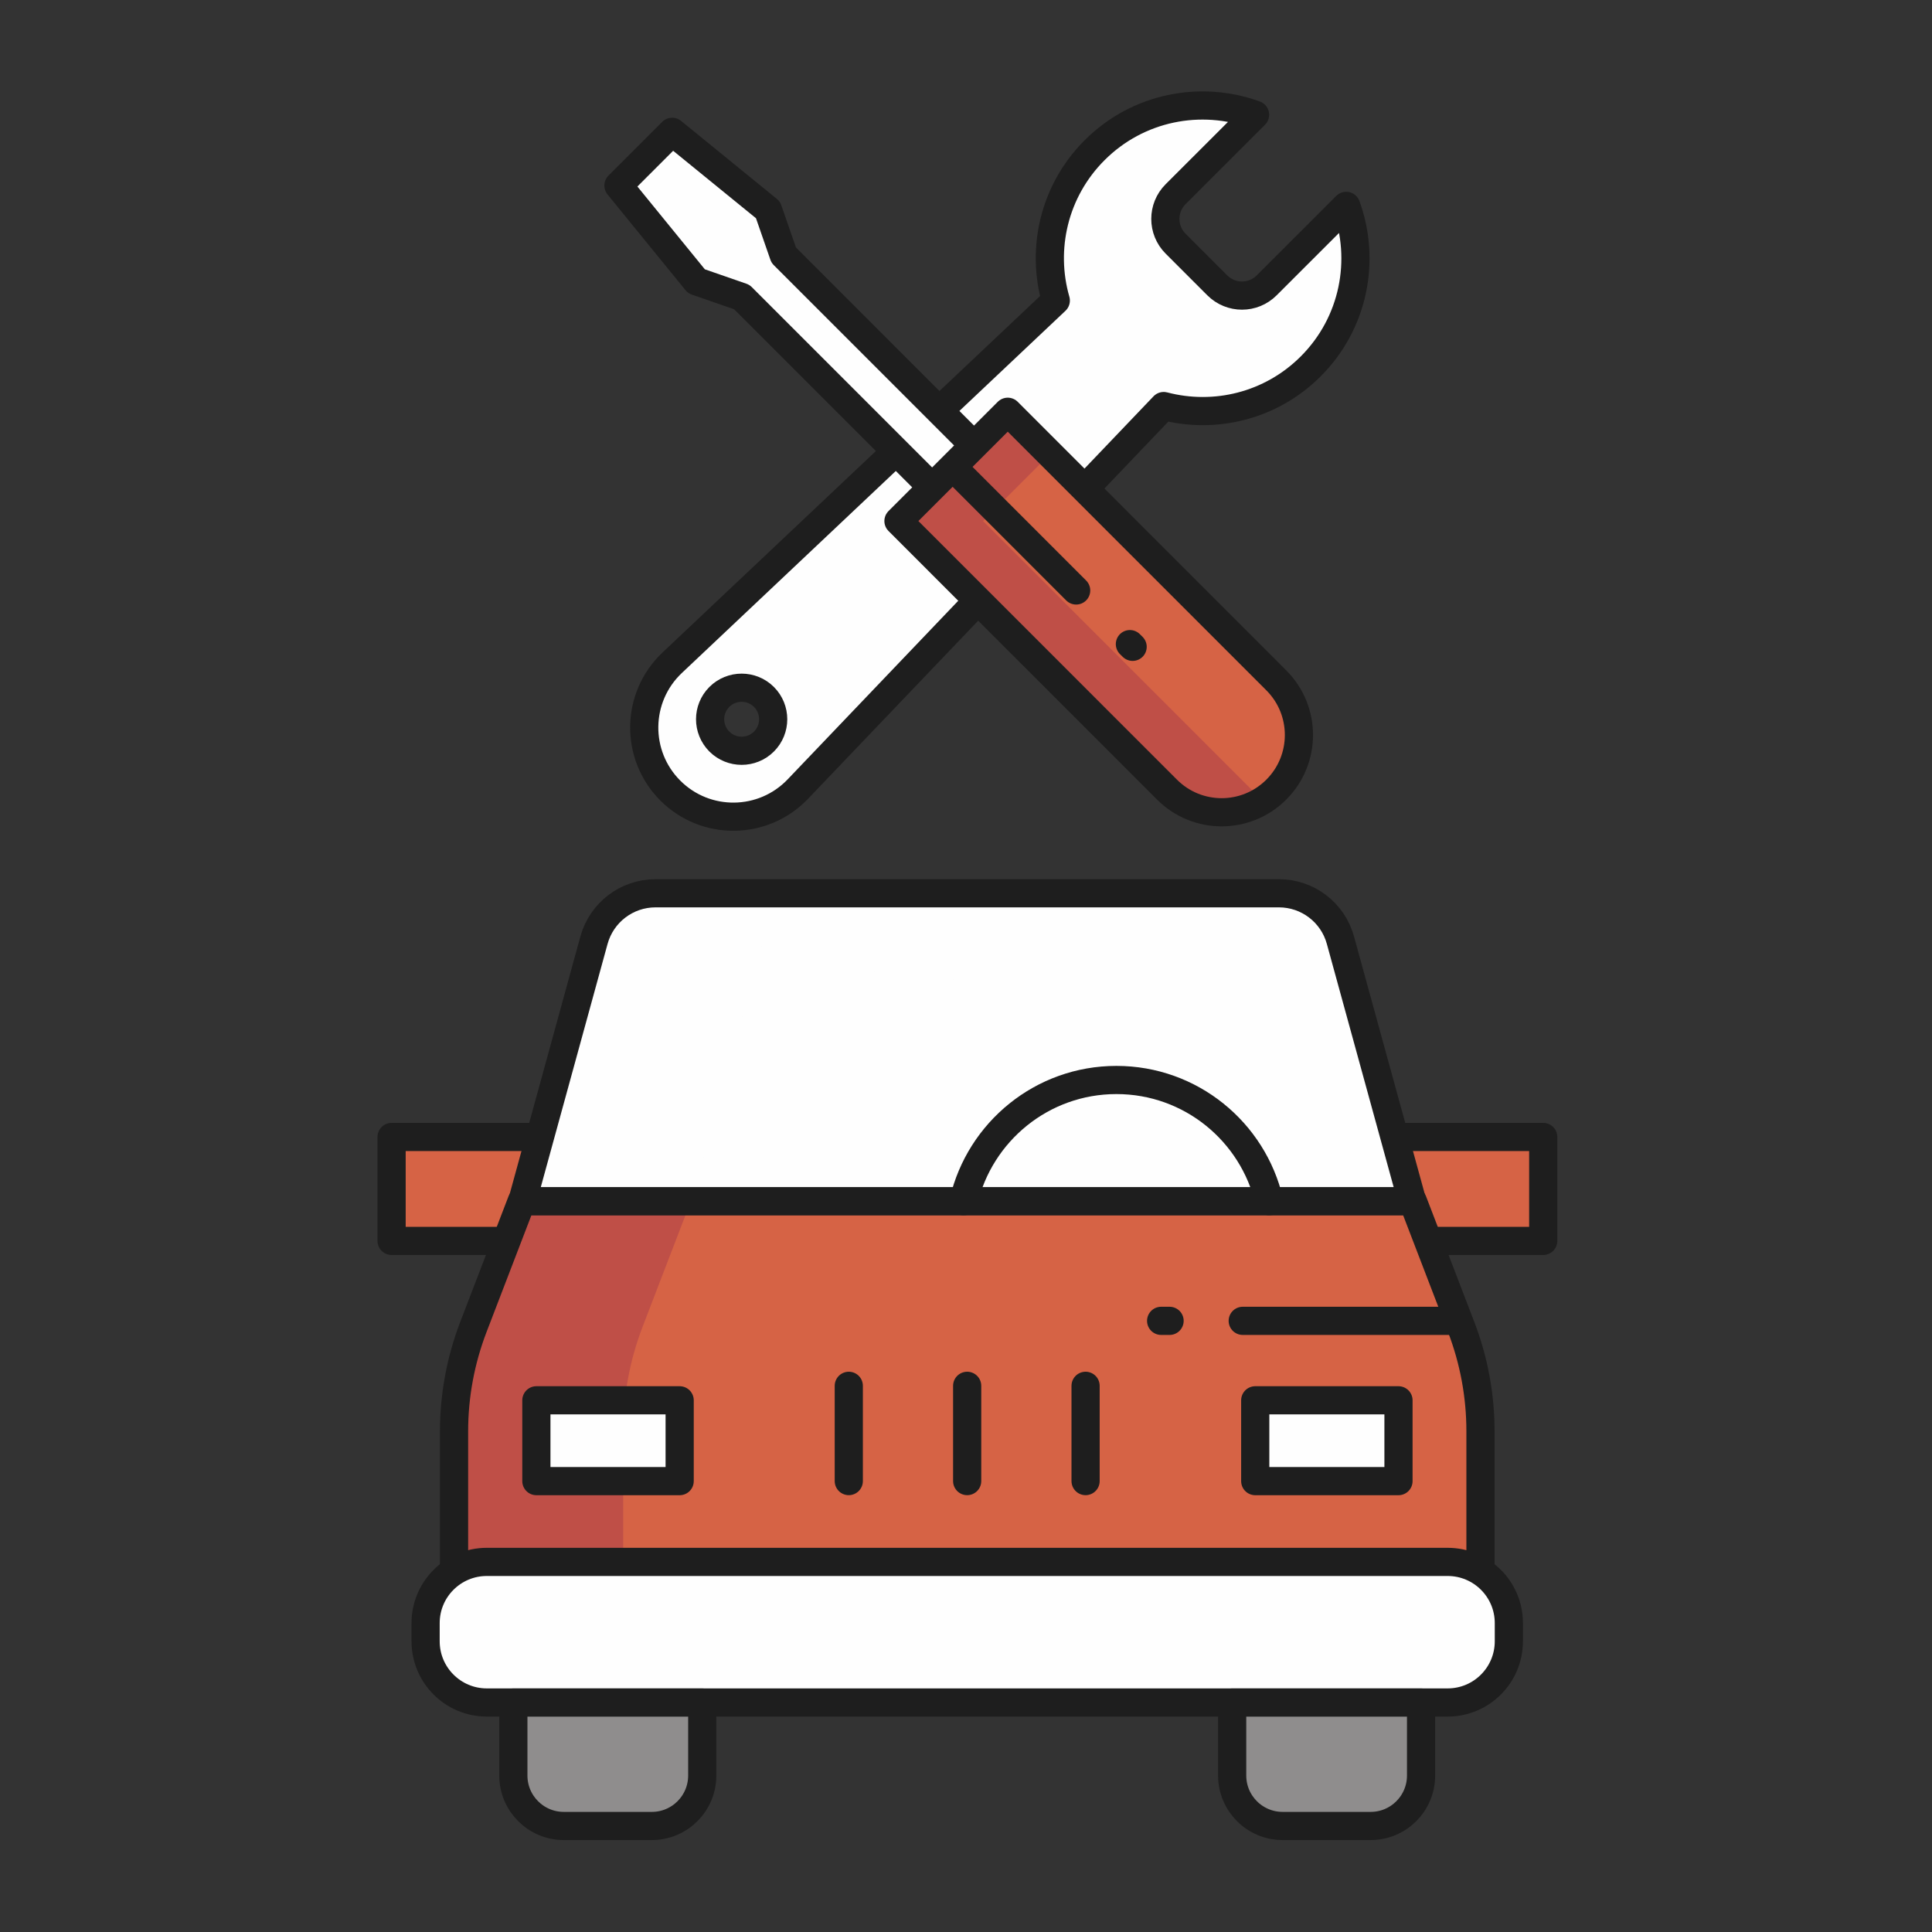 <svg width="48" height="48" viewBox="0 0 48 48" fill="none" xmlns="http://www.w3.org/2000/svg">
<rect x="0" y="0" width="48" height="48" fill="#333333" stroke="none"/>
<path d="M13.548 28.248H9.729V30.83H13.548V28.248Z" fill="#D66345" stroke="#1E1E1E" stroke-width="0.7" stroke-miterlimit="10" stroke-linecap="round" stroke-linejoin="round"/>
<path d="M38.341 28.248H34.522V30.83H38.341V28.248Z" fill="#D66345" stroke="#1E1E1E" stroke-width="0.7" stroke-miterlimit="10" stroke-linecap="round" stroke-linejoin="round"/>
<path d="M36.781 39.015H11.281V35.558C11.281 34.673 11.444 33.795 11.761 32.969L12.962 29.843H35.101L36.302 32.969C36.619 33.795 36.782 34.673 36.782 35.558V39.015H36.781Z" fill="#D66345"/>
<path d="M15.963 32.969L17.164 29.843H12.962L11.761 32.969C11.444 33.795 11.281 34.673 11.281 35.558V39.015H15.483V35.558C15.483 34.673 15.646 33.796 15.963 32.969Z" fill="#BF4F47"/>
<path d="M36.781 39.015H11.281V35.558C11.281 34.673 11.444 33.795 11.761 32.969L12.962 29.843H35.101L36.302 32.969C36.619 33.795 36.782 34.673 36.782 35.558V39.015H36.781Z" stroke="#1E1E1E" stroke-width="0.7" stroke-miterlimit="10" stroke-linecap="round" stroke-linejoin="round"/>
<path d="M35.966 38.805H12.095C11.255 38.805 10.574 39.485 10.574 40.325V40.777C10.574 41.617 11.255 42.298 12.095 42.298H35.966C36.806 42.298 37.487 41.617 37.487 40.777V40.325C37.487 39.485 36.806 38.805 35.966 38.805Z" fill="#FEFEFE"/>
<path d="M14.776 40.778V40.326C14.776 39.486 15.457 38.806 16.297 38.806H12.095C11.255 38.806 10.574 39.486 10.574 40.326V40.778C10.574 41.618 11.255 42.299 12.095 42.299H16.297C15.457 42.299 14.776 41.617 14.776 40.778Z" fill="#FEFEFE"/>
<path d="M35.966 38.805H12.095C11.255 38.805 10.574 39.485 10.574 40.325V40.777C10.574 41.617 11.255 42.298 12.095 42.298H35.966C36.806 42.298 37.487 41.617 37.487 40.777V40.325C37.487 39.485 36.806 38.805 35.966 38.805Z" stroke="#1E1E1E" stroke-width="0.7" stroke-miterlimit="10" stroke-linecap="round" stroke-linejoin="round"/>
<path d="M16.287 22.193H31.774C32.489 22.193 33.115 22.671 33.303 23.36L35.084 29.843H12.977L14.757 23.36C14.946 22.671 15.572 22.193 16.287 22.193Z" fill="#FEFEFE"/>
<path d="M20.492 22.193H16.29C15.575 22.193 14.949 22.671 14.761 23.36L12.98 29.843H17.182L18.963 23.36C19.151 22.671 19.777 22.193 20.492 22.193Z" fill="#FEFEFE"/>
<path d="M16.287 22.193H31.774C32.489 22.193 33.115 22.671 33.303 23.36L35.084 29.843H12.977L14.757 23.36C14.946 22.671 15.572 22.193 16.287 22.193Z" stroke="#1E1E1E" stroke-width="0.7" stroke-miterlimit="10" stroke-linecap="round" stroke-linejoin="round"/>
<path d="M16.886 34.79H13.326V36.798H16.886V34.79Z" fill="#FEFEFE" stroke="#1E1E1E" stroke-width="0.7" stroke-miterlimit="10" stroke-linecap="round" stroke-linejoin="round"/>
<path d="M34.745 34.79H31.186V36.798H34.745V34.79Z" fill="#FEFEFE" stroke="#1E1E1E" stroke-width="0.7" stroke-miterlimit="10" stroke-linecap="round" stroke-linejoin="round"/>
<path d="M24.029 34.43V36.797" stroke="#1E1E1E" stroke-width="0.7" stroke-miterlimit="10" stroke-linecap="round" stroke-linejoin="round"/>
<path d="M21.088 34.43V36.797" stroke="#1E1E1E" stroke-width="0.7" stroke-miterlimit="10" stroke-linecap="round" stroke-linejoin="round"/>
<path d="M26.971 34.43V36.797" stroke="#1E1E1E" stroke-width="0.7" stroke-miterlimit="10" stroke-linecap="round" stroke-linejoin="round"/>
<path d="M16.193 45.366H14.008C13.316 45.366 12.754 44.805 12.754 44.112V42.299H17.447V44.112C17.447 44.805 16.886 45.366 16.193 45.366Z" fill="#8F8D8D" stroke="#1E1E1E" stroke-width="0.7" stroke-miterlimit="10" stroke-linecap="round" stroke-linejoin="round"/>
<path d="M34.052 45.366H31.868C31.175 45.366 30.613 44.805 30.613 44.112V42.299H35.306V44.112C35.306 44.805 34.745 45.366 34.052 45.366Z" fill="#8F8D8D" stroke="#1E1E1E" stroke-width="0.7" stroke-miterlimit="10" stroke-linecap="round" stroke-linejoin="round"/>
<path d="M31.451 24.129H25.934" stroke="#FEFEFE" stroke-width="0.7" stroke-miterlimit="10" stroke-linecap="round" stroke-linejoin="round"/>
<path d="M24.175 24.129H23.965" stroke="#FEFEFE" stroke-width="0.7" stroke-miterlimit="10" stroke-linecap="round" stroke-linejoin="round"/>
<path d="M22.284 24.129H22.074" stroke="#FEFEFE" stroke-width="0.7" stroke-miterlimit="10" stroke-linecap="round" stroke-linejoin="round"/>
<path d="M31.533 29.843C31.13 28.118 29.586 26.832 27.737 26.832C25.889 26.832 24.345 28.118 23.941 29.843" stroke="#1E1E1E" stroke-width="0.7" stroke-miterlimit="10" stroke-linecap="round" stroke-linejoin="round"/>
<path d="M30.875 32.816H36.162" stroke="#1E1E1E" stroke-width="0.7" stroke-miterlimit="10" stroke-linecap="round" stroke-linejoin="round"/>
<path d="M28.848 32.816H29.058" stroke="#1E1E1E" stroke-width="0.7" stroke-miterlimit="10" stroke-linecap="round" stroke-linejoin="round"/>
<path d="M19.821 19.606L28.912 10.088C30.175 10.42 31.575 10.092 32.565 9.102C33.643 8.024 33.936 6.459 33.446 5.115L31.471 7.089C31.132 7.429 30.583 7.429 30.243 7.089L29.207 6.053C28.868 5.714 28.868 5.164 29.207 4.825L31.182 2.851C29.837 2.361 28.273 2.654 27.195 3.732C26.183 4.744 25.862 6.184 26.231 7.467L16.7 16.466C15.793 17.323 15.772 18.759 16.654 19.642C17.533 20.521 18.962 20.504 19.821 19.606ZM17.872 17.315C18.178 17.01 18.675 17.01 18.98 17.315C19.286 17.621 19.286 18.118 18.98 18.424C18.675 18.729 18.178 18.729 17.872 18.424C17.566 18.117 17.566 17.621 17.872 17.315Z" fill="#FEFEFE" stroke="#1E1E1E" stroke-width="0.7" stroke-miterlimit="10" stroke-linecap="round" stroke-linejoin="round"/>
<path d="M24.962 13.912L18.43 7.38L17.303 6.989L15.365 4.61L16.7 3.275L19.08 5.213L19.471 6.339L26.003 12.872L24.962 13.912Z" fill="#FEFEFE" stroke="#1E1E1E" stroke-width="0.7" stroke-miterlimit="10" stroke-linecap="round" stroke-linejoin="round"/>
<path d="M28.994 19.618L22.322 12.945L25.037 10.23L31.709 16.903C32.459 17.653 32.459 18.868 31.709 19.618C30.959 20.368 29.744 20.368 28.994 19.618Z" fill="#D66345"/>
<path d="M31.095 19.618L24.423 12.945L26.087 11.281L25.037 10.231L22.322 12.946L28.994 19.619C29.649 20.273 30.658 20.355 31.402 19.868C31.294 19.796 31.191 19.713 31.095 19.618Z" fill="#BF4F47"/>
<path d="M28.994 19.618L22.322 12.945L25.037 10.23L31.709 16.903C32.459 17.653 32.459 18.868 31.709 19.618C30.959 20.368 29.744 20.368 28.994 19.618Z" stroke="#1E1E1E" stroke-width="0.7" stroke-miterlimit="10" stroke-linecap="round" stroke-linejoin="round"/>
<path d="M23.787 11.719L26.737 14.67" stroke="#1E1E1E" stroke-width="0.7" stroke-miterlimit="10" stroke-linecap="round" stroke-linejoin="round"/>
<path d="M28.072 16.003L28.14 16.07" stroke="#1E1E1E" stroke-width="0.7" stroke-miterlimit="10" stroke-linecap="round" stroke-linejoin="round"/>
</svg>
